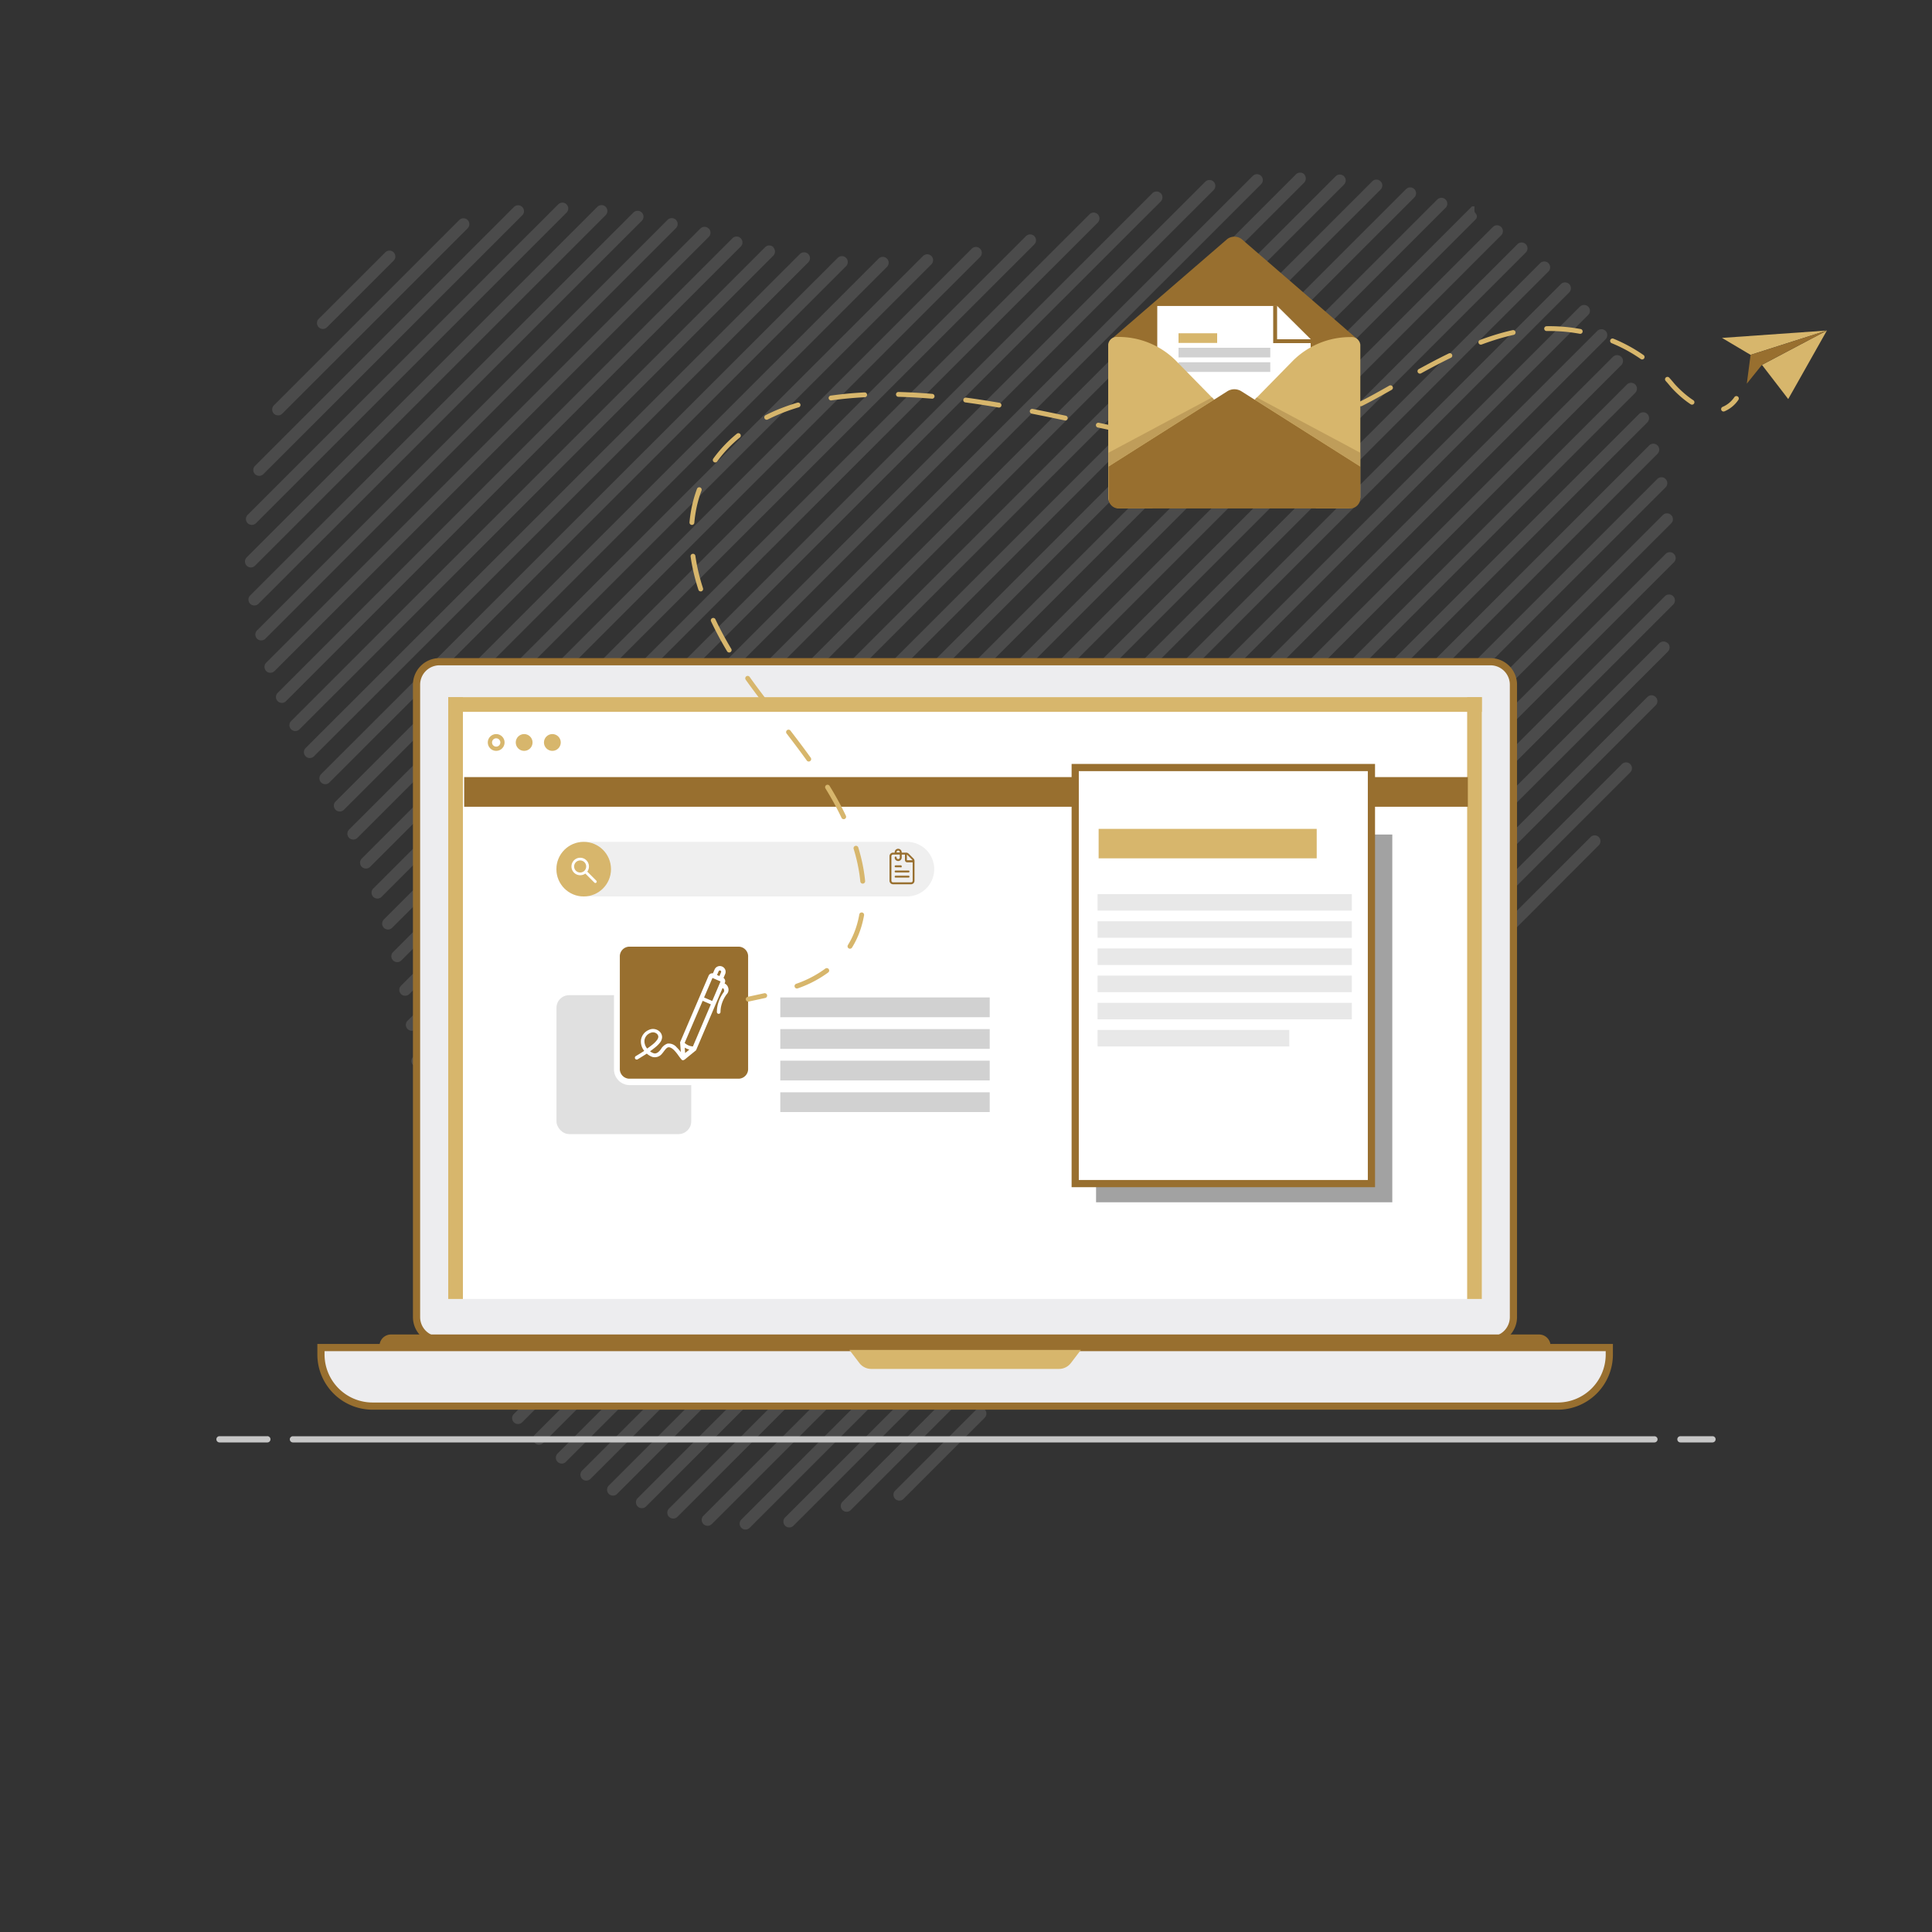 <svg xmlns="http://www.w3.org/2000/svg" viewBox="0 0 400 400"><rect x="0" y="0" width="400" height="400" fill="#333333" stroke="none"/><defs><style>.cls-1{opacity:0.16;}.cls-2{fill:#ccc;}.cls-3{fill:#606060;}.cls-4{fill:#c6c6c6;}.cls-5{fill:#ededef;}.cls-13,.cls-5{stroke:#986f2f;stroke-miterlimit:10;stroke-width:1.49px;}.cls-13,.cls-6{fill:#fff;}.cls-7{fill:#d7b66c;}.cls-8{fill:#986f2f;}.cls-9{fill:#efefef;}.cls-10{fill:#e0e0e0;}.cls-11{fill:#d1d1d1;}.cls-12{fill:#474747;isolation:isolate;}.cls-12,.cls-14{opacity:0.5;}.cls-15,.cls-16{fill:none;stroke:#d7b66c;stroke-linecap:round;stroke-linejoin:round;}.cls-16{stroke-dasharray:6.99 6.99;}.cls-17{fill:#bf9d5a;}</style></defs><g id="Pattern"><g id="Group_1051" data-name="Group 1051"><g id="Group_695-2" data-name="Group 695-2"><g id="Group_614-2" data-name="Group 614-2"><g id="Group_608-2" data-name="Group 608-2" class="cls-1"><g id="Group_559-2" data-name="Group 559-2"><path id="Path_663-2" data-name="Path 663-2" class="cls-2" d="M81.5,52.24h0a1.22,1.22,0,0,1,0,1.72h0L67.71,67.75a1.22,1.22,0,0,1-1.73,0h0A1.23,1.23,0,0,1,66,66h0L79.77,52.24a1.24,1.24,0,0,1,1.73,0Z"/></g><g id="Group_560-2" data-name="Group 560-2"><path id="Path_664-2" data-name="Path 664-2" class="cls-2" d="M96.82,45.55h0a1.23,1.23,0,0,1,0,1.72L58.43,85.65a1.23,1.23,0,0,1-1.72,0h0a1.23,1.23,0,0,1,0-1.73h0L95.09,45.55a1.21,1.21,0,0,1,1.72,0Z"/></g><g id="Group_561-2" data-name="Group 561-2"><path id="Path_665-2" data-name="Path 665-2" class="cls-2" d="M108.13,42.86h0a1.23,1.23,0,0,1,0,1.72h0L54.52,98.17a1.23,1.23,0,0,1-1.72,0h0a1.21,1.21,0,0,1,0-1.72l53.6-53.59A1.22,1.22,0,0,1,108.13,42.86Z"/></g><g id="Group_562-2" data-name="Group 562-2"><path id="Path_666-2" data-name="Path 666-2" class="cls-2" d="M117.29,42.31h0a1.21,1.21,0,0,1,0,1.72h0L53,108.32a1.24,1.24,0,0,1-1.73,0h0a1.23,1.23,0,0,1,0-1.72l64.31-64.29a1.21,1.21,0,0,1,1.72,0Z"/></g><g id="Group_563-2" data-name="Group 563-2"><path id="Path_667-2" data-name="Path 667-2" class="cls-2" d="M125.4,42.82h0a1.23,1.23,0,0,1,0,1.72h0L52.8,117.12a1.22,1.22,0,0,1-1.73,0h0a1.23,1.23,0,0,1,0-1.72h0l72.61-72.58A1.23,1.23,0,0,1,125.4,42.82Z"/></g><g id="Group_564-2" data-name="Group 564-2"><path id="Path_668-2" data-name="Path 668-2" class="cls-2" d="M132.87,44h0a1.21,1.21,0,0,1,0,1.72h0L53.52,125a1.22,1.22,0,0,1-1.73,0h0a1.23,1.23,0,0,1,0-1.72h0L131.15,44a1.21,1.21,0,0,1,1.72,0Z"/></g><g id="Group_565-2" data-name="Group 565-2"><path id="Path_669-2" data-name="Path 669-2" class="cls-2" d="M139.94,45.51h0a1.22,1.22,0,0,1,0,1.73h0l-85,85a1.23,1.23,0,0,1-1.72,0h0a1.24,1.24,0,0,1,0-1.73h0l85-85a1.23,1.23,0,0,1,1.72,0Z"/></g><g id="Group_566-2" data-name="Group 566-2"><path id="Path_670-2" data-name="Path 670-2" class="cls-2" d="M146.75,47.32h0a1.23,1.23,0,0,1,0,1.72h0L56.84,138.93a1.22,1.22,0,0,1-1.73,0h0a1.23,1.23,0,0,1,0-1.72h0L145,47.32a1.24,1.24,0,0,1,1.73,0Z"/></g><g id="Group_567-2" data-name="Group 567-2"><path id="Path_671-2" data-name="Path 671-2" class="cls-2" d="M153.36,49.33h0a1.21,1.21,0,0,1,0,1.72L59.21,145.17a1.21,1.21,0,0,1-1.72,0h0a1.21,1.21,0,0,1,0-1.72l94.15-94.12a1.21,1.21,0,0,1,1.72,0Z"/></g><g id="Group_568-2" data-name="Group 568-2"><path id="Path_672-2" data-name="Path 672-2" class="cls-2" d="M160.1,51.22h0a1.23,1.23,0,0,1,0,1.72h0L62,151a1.21,1.21,0,0,1-1.72,0h0a1.21,1.21,0,0,1,0-1.72h0l98.13-98.1a1.21,1.21,0,0,1,1.72,0Z"/></g><g id="Group_569-2" data-name="Group 569-2"><path id="Path_673-2" data-name="Path 673-2" class="cls-2" d="M167.34,52.59h0a1.22,1.22,0,0,1,0,1.73L65,156.59a1.23,1.23,0,0,1-1.72,0h0a1.21,1.21,0,0,1,0-1.72h0L165.62,52.59a1.23,1.23,0,0,1,1.72,0Z"/></g><g id="Group_570-2" data-name="Group 570-2"><path id="Path_674-2" data-name="Path 674-2" class="cls-2" d="M175.17,53.39h0a1.23,1.23,0,0,1,0,1.72h0L68.2,162a1.21,1.21,0,0,1-1.72,0h0a1.23,1.23,0,0,1,0-1.72l107-106.93A1.22,1.22,0,0,1,175.17,53.39Z"/></g><g id="Group_571-2" data-name="Group 571-2"><path id="Path_675-2" data-name="Path 675-2" class="cls-2" d="M183.63,53.54h0a1.21,1.21,0,0,1,0,1.72L71.2,167.66a1.23,1.23,0,0,1-1.72,0h0a1.21,1.21,0,0,1,0-1.72h0L181.91,53.54A1.21,1.21,0,0,1,183.63,53.54Z"/></g><g id="Group_572-2" data-name="Group 572-2"><path id="Path_676-2" data-name="Path 676-2" class="cls-2" d="M192.83,53h0a1.22,1.22,0,0,1,0,1.73h0L74,173.47a1.23,1.23,0,0,1-1.72,0h0a1.22,1.22,0,0,1,0-1.73L191.11,53A1.23,1.23,0,0,1,192.83,53Z"/></g><g id="Group_573-2" data-name="Group 573-2"><path id="Path_677-2" data-name="Path 677-2" class="cls-2" d="M202.92,51.49h0a1.23,1.23,0,0,1,0,1.72h0L76.63,179.47a1.24,1.24,0,0,1-1.73,0h0a1.23,1.23,0,0,1,0-1.72h0L201.19,51.49a1.22,1.22,0,0,1,1.73,0Z"/></g><g id="Group_574-2" data-name="Group 574-2"><path id="Path_678-2" data-name="Path 678-2" class="cls-2" d="M214.14,48.88h0a1.22,1.22,0,0,1,0,1.72h0L79,185.68a1.21,1.21,0,0,1-1.72,0h0a1.21,1.21,0,0,1,0-1.72h0L212.42,48.88A1.23,1.23,0,0,1,214.14,48.88Z"/></g><g id="Group_575-2" data-name="Group 575-2"><path id="Path_679-2" data-name="Path 679-2" class="cls-2" d="M227.28,44.37h0a1.23,1.23,0,0,1,0,1.72h0l-146.09,146a1.21,1.21,0,0,1-1.72,0h0a1.23,1.23,0,0,1,0-1.72h0l146.1-146a1.21,1.21,0,0,1,1.72,0Z"/></g><g id="Group_576-2" data-name="Group 576-2"><path id="Path_680-2" data-name="Path 680-2" class="cls-2" d="M240.32,40h0a1.23,1.23,0,0,1,0,1.72h0L83.1,198.84a1.21,1.21,0,0,1-1.72,0h0a1.21,1.21,0,0,1,0-1.72h0L238.59,40a1.23,1.23,0,0,1,1.72,0Z"/></g><g id="Group_577-2" data-name="Group 577-2"><path id="Path_681-2" data-name="Path 681-2" class="cls-2" d="M251.27,37.62h0a1.23,1.23,0,0,1,0,1.72h0L84.75,205.81a1.23,1.23,0,0,1-1.72,0h0a1.22,1.22,0,0,1,0-1.73h0L249.54,37.62a1.22,1.22,0,0,1,1.73,0Z"/></g><g id="Group_578-2" data-name="Group 578-2"><path id="Path_682-2" data-name="Path 682-2" class="cls-2" d="M261.1,36.42h0a1.23,1.23,0,0,1,0,1.72h0l-175,174.91a1.21,1.21,0,0,1-1.72,0h0a1.23,1.23,0,0,1,0-1.72h0l175-174.91a1.22,1.22,0,0,1,1.72,0Z"/></g><g id="Group_579-2" data-name="Group 579-2"><path id="Path_683-2" data-name="Path 683-2" class="cls-2" d="M270,36.09h0a1.24,1.24,0,0,1,0,1.73L87.25,220.54a1.22,1.22,0,0,1-1.72,0h0a1.23,1.23,0,0,1,0-1.72h0L268.32,36.09a1.23,1.23,0,0,1,1.72,0Z"/></g><g id="Group_580-2" data-name="Group 580-2"><path id="Path_684-2" data-name="Path 684-2" class="cls-2" d="M278.26,36.5h0a1.23,1.23,0,0,1,0,1.72h0l-190.1,190a1.24,1.24,0,0,1-1.73,0h0a1.23,1.23,0,0,1,0-1.72l190.1-190A1.22,1.22,0,0,1,278.26,36.5Z"/></g><g id="Group_581-2" data-name="Group 581-2"><path id="Path_685-2" data-name="Path 685-2" class="cls-2" d="M285.83,37.54h0a1.21,1.21,0,0,1,0,1.72h0L88.91,236.13a1.24,1.24,0,0,1-1.73,0h0a1.24,1.24,0,0,1,0-1.73L284.11,37.54a1.21,1.21,0,0,1,1.72,0Z"/></g><g id="Group_582-2" data-name="Group 582-2"><path id="Path_686-2" data-name="Path 686-2" class="cls-2" d="M292.83,39.16h0a1.23,1.23,0,0,1,0,1.72h0L89.61,244a1.21,1.21,0,0,1-1.72,0h0a1.22,1.22,0,0,1,0-1.72h0L291.1,39.16a1.22,1.22,0,0,1,1.73,0Z"/></g><g id="Group_583-2" data-name="Group 583-2"><path id="Path_687-2" data-name="Path 687-2" class="cls-2" d="M299.29,41.31h0a1.21,1.21,0,0,1,0,1.72h0L90.41,251.86a1.24,1.24,0,0,1-1.73,0h0a1.24,1.24,0,0,1,0-1.73h0L297.57,41.31A1.21,1.21,0,0,1,299.29,41.31Z"/></g><g id="Group_584-2" data-name="Group 584-2"><path id="Path_688-2" data-name="Path 688-2" class="cls-2" d="M304.77,42.72h.5v.87a.88.88,0,0,0,.25.61h0a.86.86,0,0,1,0,1.21l-214,214a1.23,1.23,0,0,1-1.72,0h0a1.24,1.24,0,0,1,0-1.73Z"/></g><g id="Group_585-2" data-name="Group 585-2"><path id="Path_689-2" data-name="Path 689-2" class="cls-2" d="M310.8,47h0a1.21,1.21,0,0,1,0,1.72h0L93,266.53a1.22,1.22,0,0,1-1.72,0h0a1.21,1.21,0,0,1,0-1.72h0L309.08,47A1.21,1.21,0,0,1,310.8,47Z"/></g><g id="Group_586-2" data-name="Group 586-2"><path id="Path_690-2" data-name="Path 690-2" class="cls-2" d="M315.9,50.56h0a1.23,1.23,0,0,1,0,1.72h0L95,273.16a1.23,1.23,0,0,1-1.72,0h0a1.23,1.23,0,0,1,0-1.72h0L314.17,50.56a1.22,1.22,0,0,1,1.73,0Z"/></g><g id="Group_587-2" data-name="Group 587-2"><path id="Path_691-2" data-name="Path 691-2" class="cls-2" d="M320.59,54.49h0a1.22,1.22,0,0,1,0,1.72h0l-223.1,223a1.21,1.21,0,0,1-1.72,0h0a1.21,1.21,0,0,1,0-1.72h0l223.1-223a1.21,1.21,0,0,1,1.72,0Z"/></g><g id="Group_588-2" data-name="Group 588-2"><path id="Path_692-2" data-name="Path 692-2" class="cls-2" d="M324.89,58.82h0a1.23,1.23,0,0,1,0,1.72L100.56,284.79a1.21,1.21,0,0,1-1.72,0h0a1.21,1.21,0,0,1,0-1.72h0L323.16,58.82a1.23,1.23,0,0,1,1.73,0Z"/></g><g id="Group_589-2" data-name="Group 589-2"><path id="Path_693-2" data-name="Path 693-2" class="cls-2" d="M328.82,63.49h0a1.21,1.21,0,0,1,0,1.72h0L104.14,289.83a1.21,1.21,0,0,1-1.72,0h0a1.21,1.21,0,0,1,0-1.72h0L327.1,63.49A1.23,1.23,0,0,1,328.82,63.49Z"/></g><g id="Group_590-2" data-name="Group 590-2"><path id="Path_694-2" data-name="Path 694-2" class="cls-2" d="M332.42,68.51h0a1.24,1.24,0,0,1,0,1.73h0L108.11,294.47a1.22,1.22,0,0,1-1.72,0h0a1.21,1.21,0,0,1,0-1.72h0L330.7,68.51a1.23,1.23,0,0,1,1.72,0Z"/></g><g id="Group_591-2" data-name="Group 591-2"><path id="Path_695-2" data-name="Path 695-2" class="cls-2" d="M335.67,73.88h0a1.22,1.22,0,0,1,0,1.72h0L112.45,298.76a1.23,1.23,0,0,1-1.72,0h0a1.21,1.21,0,0,1,0-1.72h0L333.94,73.88a1.24,1.24,0,0,1,1.73,0Z"/></g><g id="Group_592-2" data-name="Group 592-2"><path id="Path_696-2" data-name="Path 696-2" class="cls-2" d="M338.56,79.61h0a1.23,1.23,0,0,1,0,1.72h0L117.16,302.66a1.21,1.21,0,0,1-1.72,0h0a1.22,1.22,0,0,1,0-1.72h0L336.84,79.61A1.21,1.21,0,0,1,338.56,79.61Z"/></g><g id="Group_593-2" data-name="Group 593-2"><path id="Path_697-2" data-name="Path 697-2" class="cls-2" d="M341.07,85.71h0a1.24,1.24,0,0,1,0,1.73L122.25,306.19a1.23,1.23,0,0,1-1.72,0h0a1.22,1.22,0,0,1,0-1.73L339.35,85.71A1.23,1.23,0,0,1,341.07,85.71Z"/></g><g id="Group_594-2" data-name="Group 594-2"><path id="Path_698-2" data-name="Path 698-2" class="cls-2" d="M343.18,92.23h0a1.23,1.23,0,0,1,0,1.72h0L127.77,309.29a1.22,1.22,0,0,1-1.73,0h0a1.23,1.23,0,0,1,0-1.72h0L341.45,92.22A1.23,1.23,0,0,1,343.18,92.23Z"/></g><g id="Group_595-2" data-name="Group 595-2"><path id="Path_699-2" data-name="Path 699-2" class="cls-2" d="M344.84,99.18h0a1.21,1.21,0,0,1,0,1.72h0l-211.09,211a1.24,1.24,0,0,1-1.73,0h0a1.24,1.24,0,0,1,0-1.73l211.1-211a1.21,1.21,0,0,1,1.72,0Z"/></g><g id="Group_596-2" data-name="Group 596-2"><path id="Path_700-2" data-name="Path 700-2" class="cls-2" d="M346,106.64h0a1.21,1.21,0,0,1,0,1.72h0L140.24,314.05a1.23,1.23,0,0,1-1.72,0h0a1.22,1.22,0,0,1,0-1.73h0L344.27,106.64a1.21,1.21,0,0,1,1.72,0Z"/></g><g id="Group_597-2" data-name="Group 597-2"><path id="Path_701-2" data-name="Path 701-2" class="cls-2" d="M229.67,231.55h0a1.23,1.23,0,0,1,0,1.72h0l-82.31,82.28a1.23,1.23,0,0,1-1.72,0h0a1.22,1.22,0,0,1,0-1.73h0L228,231.55a1.23,1.23,0,0,1,1.72,0Z"/></g><g id="Group_598-2" data-name="Group 598-2"><path id="Path_702-2" data-name="Path 702-2" class="cls-2" d="M346.57,114.69h0a1.21,1.21,0,0,1,0,1.72h0l-98.06,98a1.24,1.24,0,0,1-1.73,0h0a1.24,1.24,0,0,1,0-1.73h0l98.07-98a1.21,1.21,0,0,1,1.72,0Z"/></g><g id="Group_599-2" data-name="Group 599-2"><path id="Path_703-2" data-name="Path 703-2" class="cls-2" d="M219.15,250.68h0a1.22,1.22,0,0,1,0,1.72h0l-63.94,63.92a1.21,1.21,0,0,1-1.72,0h0a1.23,1.23,0,0,1,0-1.72h0l63.94-63.92a1.21,1.21,0,0,1,1.72,0Z"/></g><g id="Group_600-2" data-name="Group 600-2"><path id="Path_704-2" data-name="Path 704-2" class="cls-2" d="M346.42,123.45h0a1.22,1.22,0,0,1,0,1.72h0l-82.54,82.51a1.22,1.22,0,0,1-1.73,0h0a1.23,1.23,0,0,1,0-1.72h0l82.55-82.52a1.23,1.23,0,0,1,1.72,0Z"/></g><g id="Group_601-2" data-name="Group 601-2"><path id="Path_705-2" data-name="Path 705-2" class="cls-2" d="M213.12,265.33h0a1.21,1.21,0,0,1,0,1.72h0l-48.85,48.84a1.23,1.23,0,0,1-1.72,0h0a1.22,1.22,0,0,1,0-1.72h0l48.85-48.83a1.21,1.21,0,0,1,1.72,0Z"/></g><g id="Group_602-2" data-name="Group 602-2"><path id="Path_706-2" data-name="Path 706-2" class="cls-2" d="M345.32,133.17h0a1.24,1.24,0,0,1,0,1.73l-71.05,71a1.23,1.23,0,0,1-1.72,0h0a1.24,1.24,0,0,1,0-1.73h0l71-71a1.24,1.24,0,0,1,1.73,0Z"/></g><g id="Group_603-2" data-name="Group 603-2"><path id="Path_707-2" data-name="Path 707-2" class="cls-2" d="M206.15,280.91h0a1.24,1.24,0,0,1,0,1.73h0l-30,30a1.21,1.21,0,0,1-1.72,0h0a1.21,1.21,0,0,1,0-1.72h0l30-30A1.23,1.23,0,0,1,206.15,280.91Z"/></g><g id="Group_604-2" data-name="Group 604-2"><path id="Path_708-2" data-name="Path 708-2" class="cls-2" d="M203.87,291.81h0a1.23,1.23,0,0,1,0,1.72h0l-16.81,16.8a1.21,1.21,0,0,1-1.72,0h0a1.21,1.21,0,0,1,0-1.72h0l16.81-16.8a1.21,1.21,0,0,1,1.72,0Z"/></g><g id="Group_605-2" data-name="Group 605-2"><path id="Path_709-2" data-name="Path 709-2" class="cls-2" d="M342.79,144.31h0a1.21,1.21,0,0,1,0,1.72h0l-57.62,57.61a1.23,1.23,0,0,1-1.72,0h0a1.22,1.22,0,0,1,0-1.73l57.62-57.6a1.21,1.21,0,0,1,1.72,0Z"/></g><g id="Group_606-2" data-name="Group 606-2"><path id="Path_710-2" data-name="Path 710-2" class="cls-2" d="M337.52,158.2h0a1.21,1.21,0,0,1,0,1.72l-38.81,38.8a1.21,1.21,0,0,1-1.72,0h0a1.21,1.21,0,0,1,0-1.72h0l38.81-38.8A1.21,1.21,0,0,1,337.52,158.2Z"/></g><g id="Group_607-2" data-name="Group 607-2"><path id="Path_711-2" data-name="Path 711-2" class="cls-2" d="M331,173.29h0a1.21,1.21,0,0,1,0,1.72h0L313.8,192.25a1.23,1.23,0,0,1-1.72,0h0a1.23,1.23,0,0,1,0-1.72h0l17.24-17.23A1.21,1.21,0,0,1,331,173.29Z"/></g></g></g></g></g><circle class="cls-3" cx="102.67" cy="153.72" r="1.74"/><path class="cls-4" d="M342.54,298.64H60.69A.65.65,0,0,1,60,298h0a.64.64,0,0,1,.65-.64H342.53a.64.64,0,0,1,.65.64h0A.65.65,0,0,1,342.54,298.64Zm-287.24,0H45.44a.65.65,0,0,1-.64-.65h0a.64.64,0,0,1,.64-.64H55.3A.64.64,0,0,1,56,298h0A.65.65,0,0,1,55.3,298.64Zm299.26,0h-6.64a.65.65,0,0,1-.65-.65h0a.64.64,0,0,1,.65-.64h6.64a.64.64,0,0,1,.64.64h0A.65.65,0,0,1,354.56,298.64Z"/><path class="cls-5" d="M91,137H308.59a4.76,4.76,0,0,1,4.75,4.76h0V272.69a4.76,4.76,0,0,1-4.75,4.76H91a4.76,4.76,0,0,1-4.76-4.76h0V141.76A4.76,4.76,0,0,1,91,137Z"/><rect class="cls-6" x="92.8" y="144.33" width="214" height="124.6"/><rect class="cls-7" x="92.8" y="144.34" width="3.04" height="124.6"/><rect class="cls-7" x="303.76" y="144.34" width="3.04" height="124.6"/><rect class="cls-7" x="92.8" y="144.34" width="214" height="3.04"/><path class="cls-5" d="M66.45,279H333.19v1.43a10.69,10.69,0,0,1-10.68,10.69H77.14A10.7,10.7,0,0,1,66.45,280.4V279Z"/><path class="cls-8" d="M81,276.29H318.64a2.39,2.39,0,0,1,2.39,2.39h0V279H78.57v-.29A2.39,2.39,0,0,1,81,276.29Z"/><path class="cls-7" d="M203.75,279.49H175.86l2.07,2.72a3.1,3.1,0,0,0,2.45,1.21h38.88a3.09,3.09,0,0,0,2.45-1.21l2.07-2.72Z"/><rect class="cls-8" x="96.1" y="160.89" width="207.8" height="6.14"/><circle class="cls-7" cx="108.52" cy="153.72" r="1.74"/><circle class="cls-7" cx="102.73" cy="153.72" r="1.74"/><circle class="cls-7" cx="114.36" cy="153.72" r="1.74"/><path class="cls-6" d="M103.59,153.72a.86.86,0,1,1-1.72,0,.85.85,0,0,1,.86-.86h0A.86.86,0,0,1,103.59,153.72Z"/><path class="cls-9" d="M120.85,174.29h66.92a5.66,5.66,0,0,1,5.65,5.66h0a5.65,5.65,0,0,1-5.65,5.65H120.85A5.65,5.65,0,0,1,115.2,180h0A5.66,5.66,0,0,1,120.85,174.29Z"/><circle class="cls-7" cx="120.85" cy="179.95" r="5.65"/><path class="cls-6" d="M123.46,182.33l-1.87-1.87a1.81,1.81,0,1,0-.4.4l1.87,1.87a.28.28,0,0,0,.4-.4ZM121,180.28a1.25,1.25,0,1,1,0-1.77,1.26,1.26,0,0,1,0,1.77Z"/><rect class="cls-10" x="115.21" y="206.04" width="27.9" height="28.76" rx="2.62"/><path class="cls-8" d="M127.73,221.37V198a2.62,2.62,0,0,1,2.62-2.62h22.53A2.62,2.62,0,0,1,155.5,198h0v23.39a2.62,2.62,0,0,1-2.62,2.62H130.35A2.62,2.62,0,0,1,127.73,221.37Z"/><g id="Line"><path class="cls-8" d="M188.63,183.08h-3.74a.74.74,0,0,1-.73-.74v-5.07a.74.74,0,0,1,.73-.74h.34v-.06a.73.73,0,0,1,.73-.74.74.74,0,0,1,.73.74v.06h.92a.74.74,0,0,1,.52.22l1,1a.69.69,0,0,1,.21.52v4.05A.73.73,0,0,1,188.63,183.08Zm-3.74-6.15a.34.34,0,0,0-.33.34v5.07a.34.34,0,0,0,.33.34h3.74a.34.34,0,0,0,.33-.34v-3.8h-1.13a.47.47,0,0,1-.47-.47v-1.14h-.67v.61a.73.73,0,0,1-1.46,0,.2.2,0,0,1,.4,0,.33.33,0,0,0,.66,0v-.61Zm2.87,0v1.1a.07.07,0,0,0,.07.07h1.1l-.06-.09-1-1Zm-2.13-.44h.66v-.06a.32.32,0,0,0-.09-.23.33.33,0,0,0-.57.23Zm2.47,5.21h-2.67a.2.2,0,1,1,0-.4h2.67a.2.2,0,1,1,0,.4Zm0-1.07h-2.67a.2.2,0,0,1,0-.4h2.67a.2.2,0,1,1,0,.4Zm-1.61-1.07h-1.06a.19.19,0,0,1-.2-.2.2.2,0,0,1,.2-.2h1.06a.19.19,0,0,1,.2.2A.19.19,0,0,1,186.49,179.6Z"/></g><path class="cls-6" d="M150.77,204.51a1.36,1.36,0,0,0-.75-.89l.06-.15a.83.83,0,0,0-.28-1l.34-.81h0a1.18,1.18,0,0,0-.63-1.55,1.19,1.19,0,0,0-1.56.61h0l-.35.8a.82.82,0,0,0-.89.49l-5.89,13.75a.38.38,0,0,0,0,.21l.14,1.86a7.77,7.77,0,0,0-.87-1,2.12,2.12,0,0,0-1.91-.76,2.55,2.55,0,0,0-1.32,1.11,3.54,3.54,0,0,1-.31.39c-.57.62-1,.57-1.26.48a2.51,2.51,0,0,1-.71-.39c.37-.26.73-.53,1.08-.82a5.86,5.86,0,0,0,1-1,1.93,1.93,0,0,0,.42-1.12,1.61,1.61,0,0,0-.55-1.18,2,2,0,0,0-2.21-.3,2.69,2.69,0,0,0-1.62,2.12,3.09,3.09,0,0,0,.68,2.21c-.58.38-1.17.74-1.75,1.09a.39.39,0,0,0-.13.53.38.38,0,0,0,.52.13c.63-.39,1.26-.77,1.89-1.18a3.58,3.58,0,0,0,1.11.67,1.9,1.9,0,0,0,2.08-.7c.12-.13.23-.28.35-.44.27-.35.57-.76.88-.83s.72.1,1.21.57a8.26,8.26,0,0,1,.9,1.1c.21.29.43.59.67.87a.41.41,0,0,0,.29.13.35.35,0,0,0,.21-.07.35.35,0,0,0,.16-.08l2.34-1.91h0l0,0h0l0,0h0l0,0v0s0,0,0,0v0l0,0h0l5.49-12.89a.56.56,0,0,1,.31.38.58.58,0,0,1-.1.51h0a7.25,7.25,0,0,0-1.26,2.81,6.49,6.49,0,0,0-.13,1.25.37.37,0,0,0,.37.39h0a.38.38,0,0,0,.38-.37,6,6,0,0,1,.12-1.13,6.58,6.58,0,0,1,1.14-2.52A1.34,1.34,0,0,0,150.77,204.51ZM133.43,215.4a1.91,1.91,0,0,1,1.17-1.52,1.44,1.44,0,0,1,.61-.14,1.2,1.2,0,0,1,.8.31.86.86,0,0,1,.29.62,1.26,1.26,0,0,1-.29.67,4.91,4.91,0,0,1-.87.89c-.37.3-.75.58-1.15.86A2.35,2.35,0,0,1,133.43,215.4Zm8.42,2.62-.08-1.12a3.79,3.79,0,0,0,.95.41Zm1.61-1.37a2.66,2.66,0,0,1-1.71-.73l3.73-8.71,1.69.73Zm4-9.41-1.69-.72,1.74-4.05,1.67.73Zm1.82-5.94-.33.78-.5-.22.34-.78a.26.26,0,0,1,.35-.13A.26.26,0,0,1,149.29,201.3Z"/><path class="cls-6" d="M156.11,198.11v23.14a3.27,3.27,0,0,1-3.1,3.41H130.22a3.27,3.27,0,0,1-3.1-3.41V198.11a3.27,3.27,0,0,1,3.1-3.41H153A3.27,3.27,0,0,1,156.11,198.11Zm-27.78,23.14a2,2,0,0,0,1.89,2.08H153a2,2,0,0,0,1.89-2.08V198.11A2,2,0,0,0,153,196H130.22a2,2,0,0,0-1.89,2.08Z"/><rect class="cls-11" x="161.55" y="206.51" width="43.36" height="4.09"/><rect class="cls-11" x="161.55" y="213.06" width="43.36" height="4.09"/><rect class="cls-11" x="161.55" y="219.6" width="43.36" height="4.09"/><rect class="cls-11" x="161.55" y="226.15" width="43.36" height="4.09"/><rect class="cls-12" x="226.93" y="172.78" width="61.33" height="76.14"/><rect class="cls-13" x="222.61" y="158.91" width="61.33" height="86.14"/><g class="cls-14"><rect class="cls-11" x="227.24" y="185.11" width="52.64" height="3.42"/><rect class="cls-11" x="227.24" y="190.74" width="52.64" height="3.42"/><rect class="cls-11" x="227.24" y="196.37" width="52.64" height="3.42"/><rect class="cls-11" x="227.24" y="201.99" width="52.64" height="3.42"/><rect class="cls-11" x="227.24" y="207.62" width="52.64" height="3.42"/><rect class="cls-11" x="227.24" y="213.24" width="39.7" height="3.42"/></g><rect class="cls-7" x="227.46" y="171.61" width="45.15" height="6.1"/><path class="cls-15" d="M154.91,206.87c1.13-.23,2.27-.48,3.42-.74"/><path class="cls-16" d="M165,204.16a23.19,23.19,0,0,0,9-5.66c5.69-6.06,5.56-15.08,3.31-22.59-4-13.44-14.29-24-22.29-35.16-9.22-12.88-17.54-31-6.84-45.64,5.27-7.2,14-11.19,22.87-12.56,22.08-3.42,45.34,3.47,66.85,7.64,16.85,3.26,32.08,0,47-8.24,8.85-4.89,17.55-10.42,27.36-12.87,12.36-3.07,25.85.66,34,10.65,0,0,3.39,4,7.13,5"/><path class="cls-15" d="M356.84,84.7a6,6,0,0,0,2.66-2.2"/><polygon class="cls-7" points="378.24 68.43 371.34 80.66 370.23 82.62 368.73 80.66 364.79 75.54 378.24 68.43"/><polygon class="cls-7" points="378.24 68.43 362.44 73.47 356.52 69.96 378.24 68.43"/><polygon class="cls-8" points="378.24 68.43 364.79 75.54 361.66 79.43 362.44 73.47 378.24 68.43"/><path class="cls-8" d="M281.09,70.29l-1.25,7.79-.25,1.5c0,1.16-2.47,16.42-3.75,16.42L255.56,82,233.06,97.6c-1.28,0-2.62-16.42-2.62-17.58l-.09-1.94L230,70.31l3.61-3.13,20.52-17.72a2.51,2.51,0,0,1,2.89,0l20.5,17.72Z"/><polygon class="cls-6" points="271.36 70.24 271.36 94.08 239.6 94.08 239.6 63.35 264.41 63.35 271.36 70.24 271.36 70.24"/><polygon class="cls-8" points="271.36 70.24 271.36 71.04 263.6 71.04 263.6 63.33 264.41 63.35 271.36 70.24"/><polygon class="cls-6" points="271.36 70.24 264.41 70.24 264.41 63.35 271.36 70.24"/><path class="cls-7" d="M256.06,86.54l11.63-11.86a16.8,16.8,0,0,1,12-4.89h0a1.79,1.79,0,0,1,1.95,1.58v31.7a3,3,0,0,1-2.53,2.2h-6.61L256.06,88.51A1.38,1.38,0,0,1,256.06,86.54Z"/><rect class="cls-7" x="244" y="69" width="8" height="2"/><rect class="cls-11" x="244" y="72" width="19" height="2"/><rect class="cls-11" x="244" y="75" width="19" height="2"/><path class="cls-7" d="M255.07,86.52,243.44,74.66a16.77,16.77,0,0,0-12-4.9h0a1.79,1.79,0,0,0-2,1.58v31.9a2.58,2.58,0,0,0,2.32,2l6.82,0,16.42-16.75A1.38,1.38,0,0,0,255.07,86.52Z"/><path class="cls-8" d="M281.62,96.58v6.84a2.13,2.13,0,0,1-2.32,1.85H231.83a2.13,2.13,0,0,1-2.32-1.85V96.58L254.12,81A2.74,2.74,0,0,1,257,81Z"/><polygon class="cls-17" points="229.51 93.73 250.93 82.29 251.34 82.72 229.51 96.58 229.51 93.73"/><polygon class="cls-17" points="281.62 93.73 260.2 82.29 259.79 82.72 281.62 96.58 281.62 93.73"/></g></svg>